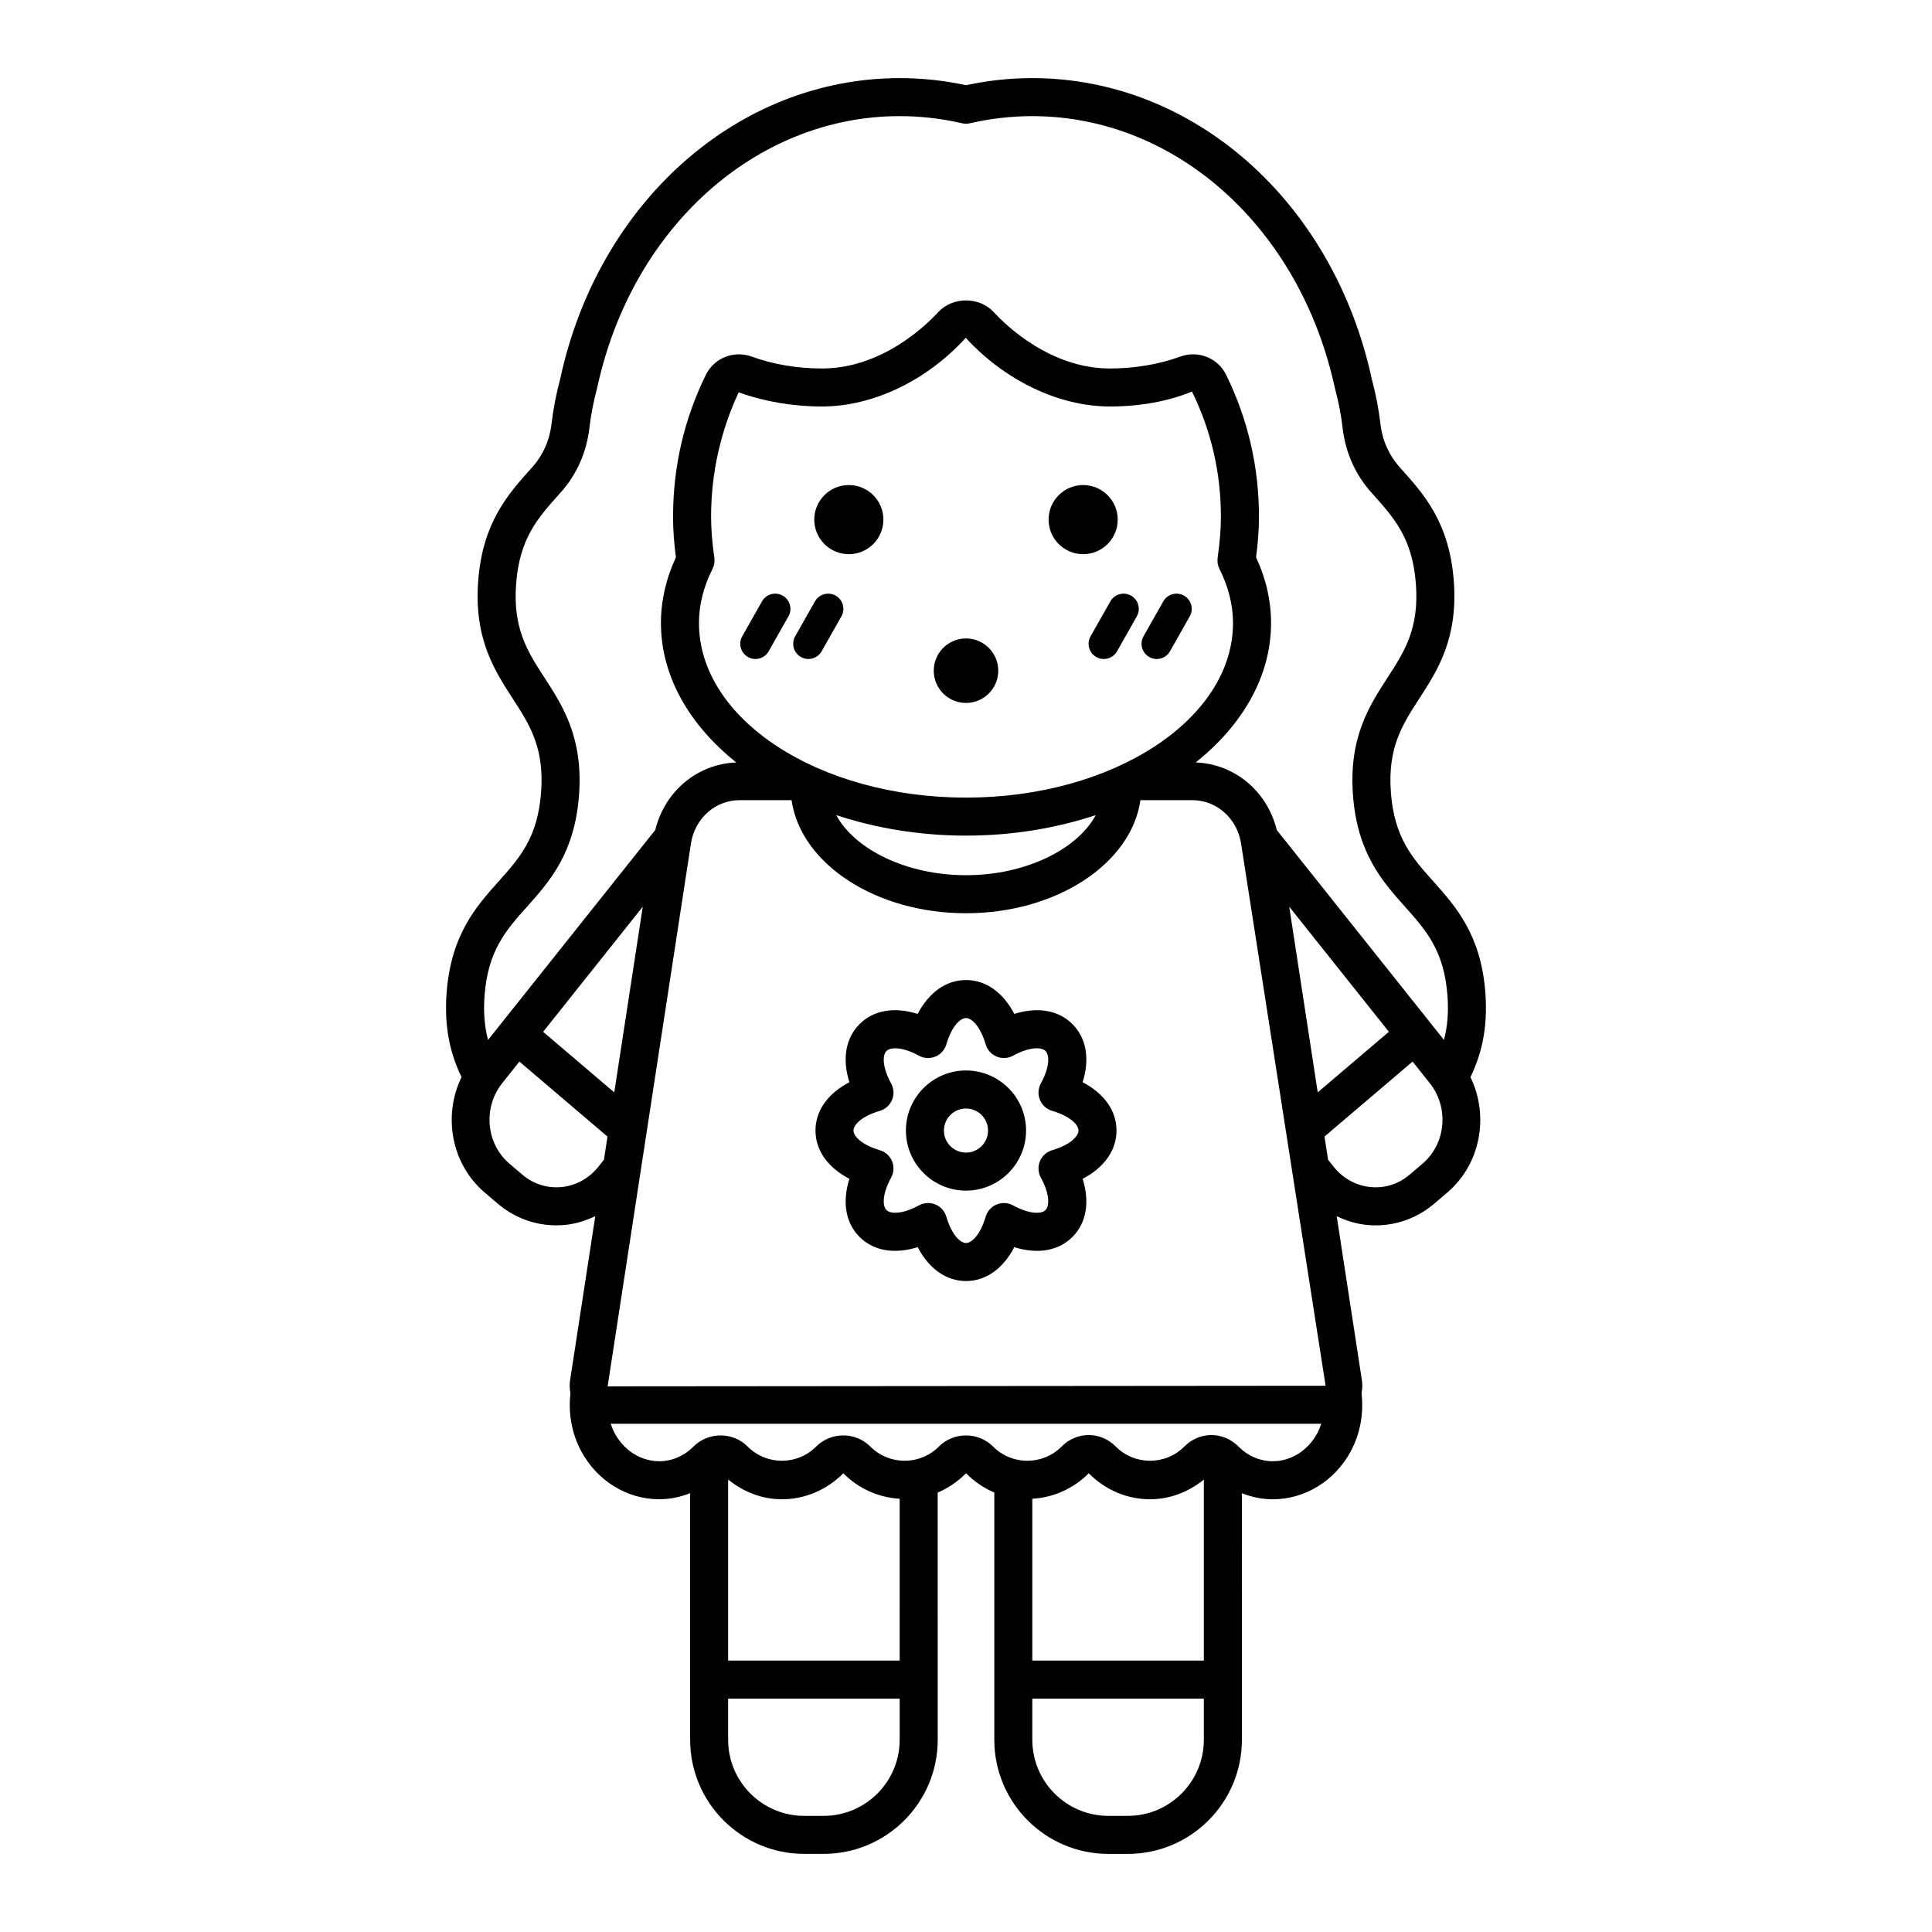 <?xml version="1.0" encoding="UTF-8"?>
<!-- Uploaded to: ICON Repo, www.svgrepo.com, Generator: ICON Repo Mixer Tools -->
<svg fill="#000000" width="800px" height="800px" version="1.1" viewBox="144 144 512 512" xmlns="http://www.w3.org/2000/svg">
 <path d="m537.63 407.02c-1.176-15.348-7.871-22.836-13.781-29.441-5.539-6.195-10.328-11.547-11.242-23.488-0.914-11.945 3-17.988 7.531-24.984 4.832-7.449 10.301-15.895 9.125-31.234-1.18-15.352-7.875-22.844-13.785-29.453l-0.621-0.695c-2.805-3.148-4.547-7.113-5.047-11.477-0.449-3.91-1.227-7.941-2.254-11.723-10.16-47.004-47.164-79.824-89.988-79.824-5.894 0-11.797 0.633-17.57 1.879-5.773-1.246-11.676-1.879-17.57-1.879-42.824 0-79.828 32.824-89.934 79.57-1.086 4.019-1.863 8.047-2.316 11.977-0.496 4.356-2.242 8.324-5.047 11.473l-0.629 0.703c-5.902 6.609-12.598 14.102-13.77 29.445-1.176 15.34 4.297 23.781 9.121 31.23 4.535 6.996 8.449 13.039 7.531 24.984-0.914 11.941-5.699 17.293-11.242 23.492-5.906 6.606-12.602 14.09-13.777 29.438-0.75 9.762 1.195 16.727 3.945 22.438-4.984 10.238-2.727 23.027 6.148 30.586l3.449 2.938c4.406 3.75 9.836 5.75 15.5 5.75 0.777 0 1.559-0.039 2.34-0.113 2.832-0.273 5.504-1.125 8.008-2.316l-6.688 43.57c-0.172 1.129-0.098 2.254 0.105 3.348-0.594 5.32 0.309 10.621 2.856 15.367 4.211 7.852 12.137 12.734 20.676 12.734 2.836 0 5.59-0.582 8.188-1.605v65.352c0 16.668 13.559 30.23 30.23 30.23h5.152c16.668 0 30.23-13.559 30.23-30.23l-0.008-65.523c2.75-1.168 5.301-2.887 7.516-5.106 2.199 2.219 4.742 3.938 7.488 5.106v65.531c0 16.668 13.559 30.23 30.23 30.23h5.152c16.668 0 30.23-13.559 30.23-30.23l-0.004-65.352c2.598 1.023 5.352 1.605 8.188 1.605 8.543 0 16.461-4.879 20.676-12.734 2.547-4.75 3.449-10.055 2.852-15.375 0.199-1.094 0.277-2.211 0.105-3.34l-6.688-43.57c2.504 1.195 5.176 2.043 8.008 2.316 0.781 0.074 1.566 0.113 2.336 0.113 5.664 0 11.094-2.004 15.5-5.75l3.449-2.938c8.879-7.559 11.137-20.348 6.152-30.586 2.746-5.711 4.691-12.676 3.941-22.438zm-233.58 44.324-1.453 1.824c-2.484 3.121-5.973 5.043-9.824 5.418-3.766 0.355-7.426-0.801-10.332-3.281l-3.449-2.938c-6.203-5.277-7.051-14.848-1.887-21.332l4.543-5.703 23.344 19.875zm-16.117-33.902 26.41-33.164-7.555 49.219zm94.488 187.63c0 11.113-9.039 20.152-20.152 20.152h-5.152c-11.113 0-20.152-9.039-20.152-20.152v-10.926h45.457zm0-21.004h-45.457v-47.977c4.098 3.328 9.039 5.231 14.254 5.231 6.066 0 11.836-2.445 16.27-6.883 4.086 4.109 9.355 6.418 14.93 6.75zm80.609 21.004c0 11.113-9.039 20.152-20.152 20.152h-5.152c-11.113 0-20.152-9.039-20.152-20.152v-10.926h45.457zm0-21.004h-45.457v-42.879c5.574-0.332 10.84-2.641 14.953-6.754 4.41 4.441 10.18 6.887 16.246 6.887 5.211 0 10.145-1.895 14.258-5.211zm30.059-60.242c-2.457 4.574-6.973 7.418-11.793 7.418-3.359 0-6.594-1.387-9.102-3.91-1.945-1.953-4.488-3.031-7.16-3.031s-5.215 1.078-7.164 3.035c-4.992 5.039-13.18 5.047-18.195-0.004-1.945-1.953-4.488-3.031-7.16-3.031h-0.012c-2.672 0.004-5.215 1.082-7.148 3.031-5.019 5.055-13.191 5.043-18.203 0-3.887-3.906-10.43-3.906-14.32 0-5.008 5.047-13.188 5.047-18.199 0-3.883-3.906-10.434-3.906-14.32 0-5.008 5.047-13.188 5.047-18.195 0-3.883-3.906-10.43-3.906-14.32 0-2.504 2.523-5.734 3.91-9.098 3.91-4.82 0-9.34-2.844-11.793-7.418-0.438-0.812-0.777-1.656-1.062-2.516h188.3c-0.281 0.859-0.621 1.703-1.055 2.516zm-188.06-12.43 22.07-143.82c1.023-6.68 6.449-11.523 12.902-11.523h13.77c2.418 16.812 22.223 29.965 46.227 29.965s43.812-13.152 46.227-29.965h13.77c6.449 0 11.875 4.848 12.906 11.527l22.395 143.66zm27.418-230.5c0-11.621 2.578-22.766 7.312-32.934 6.762 2.461 14.402 3.762 22.09 3.762 13.445 0 27.73-6.801 38.082-18.195 10.48 11.391 24.77 18.195 38.215 18.195 7.691 0 15.324-1.301 21.742-3.957 5.086 10.367 7.664 21.52 7.664 33.133 0 3.301-0.277 6.766-0.867 10.906-0.145 1.02 0.023 2.062 0.492 2.981 2.375 4.715 3.582 9.531 3.582 14.316 0 25.516-31.742 46.273-70.762 46.273-39.02 0-70.766-20.758-70.766-46.273 0-4.789 1.207-9.605 3.586-14.316 0.465-0.922 0.637-1.965 0.488-2.984-0.586-4.109-0.859-7.574-0.859-10.906zm101.95 79.121c-4.969 9.145-18.699 15.922-34.398 15.922-15.699 0-29.426-6.777-34.395-15.922 10.453 3.445 22.086 5.43 34.398 5.43 12.312 0.004 23.941-1.984 34.395-5.43zm51.262 24.266 26.406 33.152-18.855 16.055zm35.344 68.082-3.449 2.938c-2.914 2.484-6.598 3.652-10.328 3.281-3.852-0.375-7.34-2.297-9.824-5.418l-1.453-1.824-0.941-6.141 23.34-19.875 4.543 5.703c5.164 6.484 4.316 16.055-1.887 21.336zm5.656-32.781-44.305-55.625c-2.492-10.223-11.113-17.504-21.473-17.906 12.391-9.906 19.961-22.812 19.961-36.953 0-5.879-1.332-11.727-3.965-17.41 0.516-3.969 0.758-7.434 0.758-10.793 0-13.164-2.926-25.805-8.695-37.562-2.195-4.484-7.426-6.559-12.145-4.84-5.672 2.066-12.121 3.156-18.648 3.156-15.824 0-27.578-11.438-30.805-14.945-3.797-4.121-10.891-4.129-14.691 0.004-3.227 3.504-14.984 14.941-30.805 14.941-6.527 0-12.973-1.09-18.648-3.156-4.734-1.711-9.945 0.367-12.141 4.84-5.766 11.754-8.691 24.395-8.691 37.566 0 3.387 0.242 6.852 0.754 10.793-2.633 5.68-3.965 11.531-3.965 17.41 0 14.141 7.57 27.051 19.961 36.953-10.355 0.402-18.973 7.676-21.465 17.895l-44.309 55.637c-0.879-3.305-1.289-7.086-0.926-11.801 0.914-11.941 5.699-17.293 11.242-23.492 5.906-6.606 12.602-14.09 13.777-29.438 1.176-15.34-4.297-23.785-9.121-31.234-4.535-6.996-8.449-13.039-7.531-24.984 0.914-11.941 5.699-17.297 11.238-23.5l0.637-0.715c4.195-4.711 6.801-10.602 7.539-17.031 0.391-3.426 1.074-6.957 2.09-10.742 9.152-42.32 42.109-71.875 80.145-71.875 5.516 0 11.047 0.633 16.434 1.875 0.746 0.172 1.52 0.172 2.269 0 5.391-1.242 10.922-1.875 16.434-1.875 38.035 0 70.992 29.555 80.199 72.121 0.961 3.547 1.645 7.078 2.035 10.488 0.734 6.434 3.336 12.324 7.531 17.035l0.629 0.707c5.543 6.203 10.332 11.562 11.254 23.512 0.914 11.941-3 17.988-7.531 24.984-4.832 7.449-10.301 15.895-9.125 31.234 1.18 15.344 7.871 22.832 13.781 29.438 5.539 6.195 10.328 11.547 11.242 23.492 0.363 4.715-0.047 8.496-0.926 11.797zm-166.87-137.88c0-5.059 4.102-9.16 9.16-9.16 5.059 0 9.16 4.102 9.16 9.16s-4.102 9.16-9.16 9.16c-5.059 0-9.16-4.102-9.16-9.16zm62.098 0c0-5.059 4.102-9.16 9.16-9.16s9.16 4.102 9.16 9.16-4.102 9.16-9.16 9.16-9.16-4.102-9.16-9.16zm-81.191 30.922 5.238-9.254c1.098-1.938 3.555-2.617 5.492-1.523 1.938 1.098 2.621 3.559 1.523 5.492l-5.238 9.254c-0.742 1.312-2.106 2.047-3.512 2.047-0.672 0-1.352-0.168-1.98-0.523-1.938-1.098-2.621-3.555-1.523-5.492zm14.035 0 5.238-9.254c1.102-1.938 3.551-2.617 5.492-1.523 1.938 1.098 2.621 3.559 1.523 5.492l-5.238 9.254c-0.742 1.312-2.106 2.047-3.512 2.047-0.672 0-1.352-0.168-1.98-0.523-1.938-1.098-2.621-3.555-1.523-5.492zm89.016-10.777c1.934 1.098 2.617 3.559 1.52 5.492l-5.238 9.254c-0.742 1.312-2.106 2.047-3.512 2.047-0.676 0-1.352-0.168-1.984-0.523-1.934-1.098-2.617-3.559-1.52-5.492l5.238-9.254c1.102-1.941 3.551-2.617 5.496-1.523zm3.297 10.777 5.238-9.254c1.098-1.941 3.559-2.613 5.496-1.523 1.934 1.098 2.617 3.559 1.52 5.492l-5.238 9.254c-0.742 1.312-2.106 2.047-3.512 2.047-0.676 0-1.352-0.168-1.984-0.523-1.934-1.098-2.617-3.555-1.52-5.492zm-55.59 9.117c0-4.719 3.828-8.547 8.547-8.547s8.547 3.824 8.547 8.547c0 4.719-3.828 8.547-8.547 8.547-4.723-0.004-8.547-3.828-8.547-8.547zm39.453 109.06c1.93-6.144 1.02-11.68-2.699-15.406-3.719-3.715-9.25-4.625-15.406-2.699-2.981-5.707-7.539-8.98-12.801-8.98s-9.816 3.273-12.801 8.98c-6.152-1.93-11.691-1.02-15.406 2.707-3.723 3.719-4.629 9.254-2.699 15.398-5.711 2.981-8.98 7.543-8.98 12.801 0 5.258 3.273 9.82 8.98 12.801-1.93 6.144-1.02 11.68 2.699 15.398s9.254 4.629 15.406 2.707c2.981 5.707 7.539 8.98 12.801 8.98s9.82-3.273 12.801-8.98c6.156 1.93 11.684 1.008 15.406-2.699 3.719-3.723 4.629-9.258 2.699-15.406 5.707-2.981 8.98-7.543 8.98-12.801-0.004-5.258-3.273-9.82-8.98-12.801zm-8.07 18.012c-1.465 0.434-2.656 1.5-3.238 2.906-0.586 1.406-0.496 3.008 0.23 4.344 2.394 4.383 2.328 7.539 1.246 8.613-1.074 1.094-4.231 1.152-8.613-1.246-1.344-0.727-2.938-0.809-4.344-0.23-1.406 0.586-2.477 1.77-2.906 3.238-1.406 4.793-3.688 6.973-5.211 6.973s-3.805-2.18-5.211-6.973c-0.43-1.465-1.5-2.652-2.906-3.238-0.621-0.254-1.273-0.383-1.93-0.383-0.832 0-1.664 0.207-2.414 0.613-4.394 2.391-7.543 2.328-8.621 1.246-1.078-1.078-1.145-4.231 1.246-8.613 0.73-1.34 0.816-2.938 0.234-4.344-0.582-1.406-1.773-2.477-3.234-2.906-4.793-1.406-6.977-3.684-6.977-5.211 0-1.523 2.184-3.805 6.977-5.211 1.461-0.434 2.652-1.5 3.234-2.906 0.582-1.406 0.496-3.008-0.234-4.344-2.394-4.383-2.324-7.539-1.246-8.613 1.082-1.082 4.234-1.152 8.621 1.246 1.332 0.734 2.934 0.812 4.344 0.23 1.406-0.586 2.477-1.77 2.906-3.238 1.406-4.793 3.688-6.973 5.211-6.973s3.805 2.18 5.211 6.973c0.43 1.465 1.5 2.652 2.906 3.238 1.406 0.586 3 0.5 4.344-0.23 4.383-2.394 7.539-2.332 8.613-1.246 1.082 1.078 1.152 4.231-1.246 8.613-0.727 1.34-0.816 2.938-0.23 4.344 0.582 1.406 1.77 2.477 3.238 2.906 4.793 1.406 6.973 3.684 6.973 5.211 0 1.527-2.18 3.805-6.973 5.211zm-22.84-21.129c-8.781 0-15.922 7.144-15.922 15.922 0 8.777 7.141 15.922 15.922 15.922 8.777 0 15.922-7.144 15.922-15.922 0-8.781-7.144-15.922-15.922-15.922zm0 21.766c-3.223 0-5.844-2.621-5.844-5.844 0-3.223 2.621-5.844 5.844-5.844s5.844 2.621 5.844 5.844c0.004 3.219-2.621 5.844-5.844 5.844z"/>
</svg>